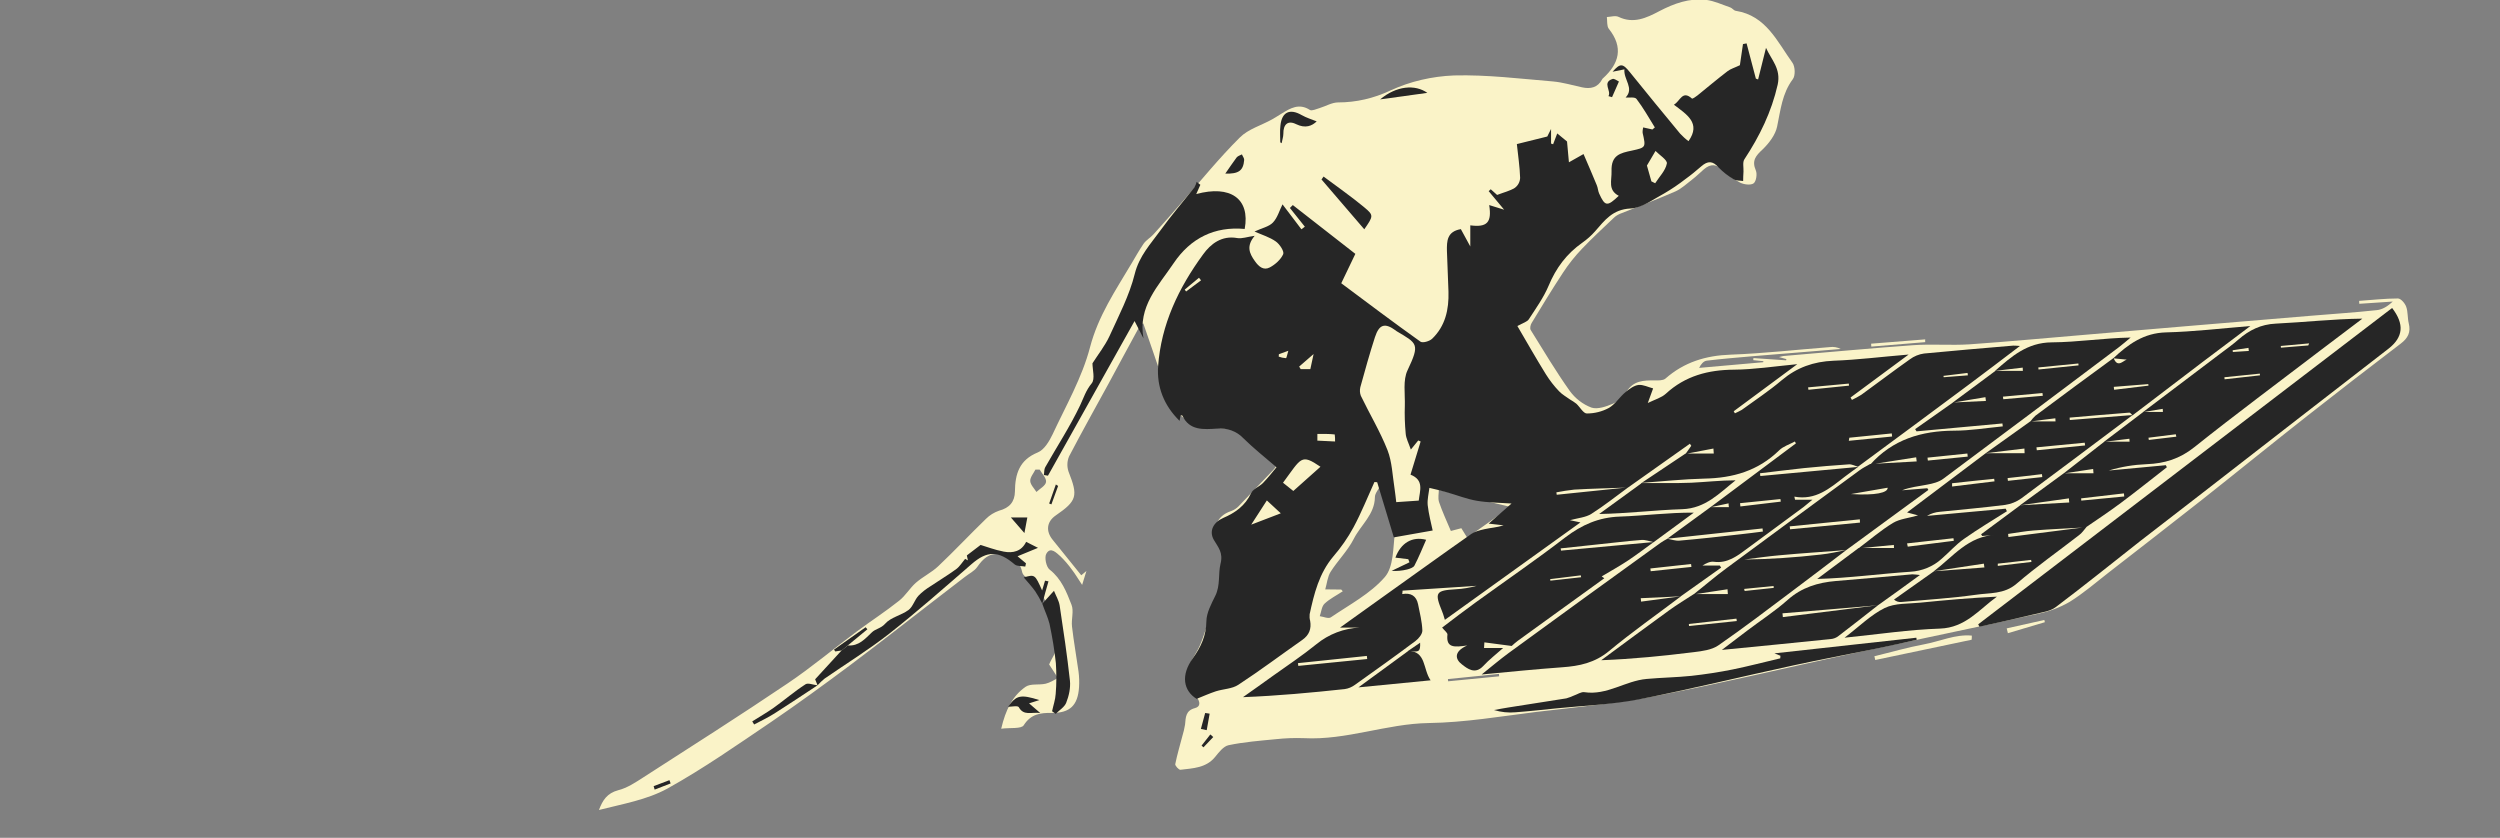 <svg id="Шар_1" xmlns="http://www.w3.org/2000/svg" width="1454.997" height="487.636" viewBox="0 0 1455 487.6"><rect x="0" y="0" width="1455" height="487.6" fill="#808080" stroke="none"/><style>.st0{fill:#faf3c8}.st1{fill:#262626}</style><g id="Group_13" transform="translate(348.998)"><g id="Group_11"><path id="Path_140" class="st0" d="M314.5 189.4c-6.1 11.3-12.3 22.6-18.4 34-7.7 14.1-15.5 28-22.9 42.2-1.2 2.8-1.3 6-.3 8.9 5.6 14.2 5 16.9-7.5 25.5-5.2 3.6-5.9 9.1-1.7 14.2 5.5 6.9 11.1 13.7 16.6 20.6l3-2.5c-.7 2.1-1.3 4.3-2.5 8.1-2.5-3.7-4-6.4-5.9-8.8-2-2.8-4.3-5.5-6.8-7.9-2.3-2-5.7-5.7-8.1-1.5-1.3 2.1-.1 7.8 1.9 9.3 6.9 5.4 9.8 13 12.7 20.4 1.5 3.7-.2 8.5.3 12.7 1 8.8 2.6 17.5 3.8 26.2.4 3.1.5 6.1.3 9.2-.7 10.5-5.3 15-15.8 14.9-6.7-.1-12.2.6-16.4 7.2-1.4 2.2-7.9 1.3-13.1 2 2.6-11.1 6.6-19.1 14.2-24.4 2.9-2 7.8-.9 11.7-1.8 2.5-.6 4.8-2.1 7.1-3.3-1.7-2.6-3.3-5.3-5.1-7.9-.3-.5-.8-.9 0 0 1.6-3.9 4.3-7 3.8-9.5-3.1-15.2-2.8-32.1-18.1-42-.8-.7-1.3-1.6-1.5-2.7-1.6-7-6.8-9.3-13.1-10-6.1-.7-9.6 2.7-12.9 7.4-1.7 2.5-4.8 3.9-7.3 5.9-6.2 4.8-12.5 9.6-18.7 14.4-16.1 12.4-32.1 25-48.4 37.2-15 11.2-30.1 22.2-45.5 32.7-19.8 13.4-39.5 27.2-60.4 38.8-12 6.6-26.2 9-39.9 12.5 2.1-5.7 4.8-9.8 11.2-11.5 5.2-1.3 10-4.5 14.5-7.4 28.1-18.1 56.3-36 84-54.7 14-9.4 26.9-20.3 40.5-30.4 8.1-6 16.6-11.5 24.5-17.8 3.7-2.9 6.2-7.3 9.7-10.4 4.1-3.6 9.2-6 13.1-9.7 9.5-9 18.4-18.5 27.8-27.6 2.1-2.1 4.7-3.7 7.6-4.7 6-1.6 9.1-5.1 9.2-11.2.1-10.1 2.5-18.3 13.3-22.7 3.7-1.5 6.7-6.5 8.6-10.5 7.8-16.7 17.2-33.1 21.8-50.7 4.8-18.3 14.8-33 24-48.5 2.4-4 4.6-8 7.2-11.8 1.5-2.1 4-3.5 5.8-5.5 5.5-6 10.8-12.1 16.1-18.2 11.3-12.8 22-26.1 34.1-38.1 4.9-4.9 12.4-7 18.7-10.5 1.9-1 3.7-2.3 5.6-3.4 5.2-3.2 10.2-6.2 16.5-2.1 1.1.7 3.8-.6 5.6-1.1 3.6-1.1 7.2-3.3 10.8-3.3 10.5 0 20.8-2.4 30.3-6.9 11.7-5.4 24.4-8.3 37.2-8.8 19.1-.5 38.4 1.9 57.6 3.5 5.6.5 11.2 2.2 16.8 3.4 5 1.1 9.2.2 11.8-4.7.1-.2.2-.4.4-.5 9.5-8.6 12.1-18 3.4-28.9-1.2-1.6-.8-4.5-1.1-6.8 2.3-.1 4.9-1 6.8-.1 8.7 4.2 16.3.6 23.7-3.3 8.6-4.5 17.5-7.7 27.2-6.6 4.8.6 9.4 2.8 14.1 4.4 1.2.4 2.1 1.9 3.3 2 17.6 2.8 24.1 18 32.9 30.2 1.6 2.2 1.8 7.6.2 9.6-6.2 8.3-7.1 17.9-9.1 27.5-1 4.9-4.7 9.7-8.4 13.3-4 3.7-6.5 6.5-4 12.3.9 2.1.2 6.4-1.3 7.5-1.7 1.2-5.6.7-7.8-.4-3.7-1.9-7.1-4.4-10.1-7.3-3.7-3.6-7.1-3.8-11-.5-2.3 2-4.5 4.2-7 6.1-3.1 2.4-6.1 5.2-9.6 6.8-10.6 4.6-21.5 8.7-32.2 13-1.4.6-2.7 1.4-3.8 2.5-6.2 5.9-12.5 11.7-18.4 17.9-4 4.2-7.7 8.8-10.9 13.7-6.4 9.7-12.4 19.6-18.4 29.5-.7 1.1-1.1 3.2-.5 4.1 7.4 11.9 14.6 24 22.7 35.4 3.2 4.4 7.6 7.8 12.6 9.7 3.5 1.2 8.6-.6 12.4-2.2 3.3-1.4 6-3.8 7.9-6.8 4-6.7 10-6.9 16.6-6.8 2 0 4.7.1 6.1-1 10.9-9.6 23.5-13.5 38-14 19.3-.7 38.5-2.9 57.8-4.4 2.2-.3 4.4.1 6.3 1.1-17 1.4-34 2.8-51.1 4.2-9 .8-17.9 1.5-26.9 2.6-1.8.2-3.4 2.1-4.4 4.2l37.3-3.3.1-.6-5.9-.6.1-1.2c6.3.4 12.6.9 19 1.3l.2-.7-4.3-1.2c.8-.2 1.7-.4 2.5-.6 25.2-2.1 50.3-4.5 75.5-6.3 10.9-.8 21.9.2 32.8-.5 23-1.6 46-3.8 68.9-5.7 18.8-1.6 37.7-3.2 56.5-4.8 24.3-2 48.6-4.1 72.9-6.1 12.9-1.1 25.8-1.9 38.7-3.3 3.3-.3 6.4-2.2 9.4-5l-19.5 1.3-.1-1.7c7.5-.5 15.1-1.4 22.6-1.4 1.7 0 4.1 2.8 4.8 4.8 1.1 3 .7 6.5 1.5 9.7 1.3 5.2-.5 8.6-4.7 11.8-18 13.7-36 27.6-53.8 41.6-20.9 16.4-41.5 33.2-62.4 49.7-17.9 14.1-36 28.1-54 42.1-7.4 5.8-14.6 12-22.5 16.9-5.7 3.3-11.9 5.6-18.3 6.9-35.7 7.9-71.4 15.2-107.1 22.9-38.1 8.2-76 17.3-114.2 24.7-23.2 4.5-46.9 6.7-70.5 9.5-20.9 2.6-41.9 6.2-62.9 6.5-24.6.4-47.9 10.1-72.6 8.8-5.5-.2-10.9 0-16.4.6-9.2.9-18.5 1.6-27.5 3.5-2.9.6-5.6 4.1-7.7 6.7-5.3 6.6-13 6.7-20.3 7.6-.9.1-3.2-2.4-3-3.3 1.1-5.5 2.7-10.8 4.1-16.2.7-2.2 1.2-4.5 1.6-6.8.4-4.2.3-8.2 5.8-9.6 3.3-.9 3-3.5 1.1-6.3-7.2-10.2-6.8-15.7-.5-25.9 3.3-5.4 4.9-11.8 7.1-17.8 1.5-4.3 1.8-9.3 4.1-13 5.7-9 3.1-19.1 4.8-28.6.2-1.2-1.2-2.7-2-3.9-5.3-8-2.5-16.3 6.5-19.2 1.6-.6 3-1.5 4.2-2.7 6.4-6.6 12.6-13.3 19-19.9 2.9-3 5.2-5.1-.3-8.4-4.6-2.7-8.5-6.9-12.1-11-4.4-4.9-10-6-16-6.2-20.2-.6-27.4-6-33.7-25.1-4-12-8.2-23.9-12.3-35.9l-1.9 1.2zm117.1 153.7l.9 1c-3.6 2.4-7.5 4.3-10.6 7.2-1.7 1.6-1.9 4.8-2.8 7.3 2.2.3 5 1.6 6.4.7 10.9-7.4 23.1-13.8 31.5-23.5 5.1-5.9 4.8-17 5.8-26 .4-3.9-2-8.1-3.1-12.2-1.3-4.9-2.4-9.9-3.6-14.8l-1.9.1c-1 2.1-3 4.2-3 6.4-.1 10.1-8.2 16.2-12.3 24.3-3.5 6.9-9.3 12.6-13.5 19.2-1.8 2.9-2.1 6.8-3.1 10.2l9.3.1zm98.5-48.1l-41.7-9.9c0 2-.6 4.7.1 7 1.9 5.6 4.4 11 6.9 16.9l6.1-1.6 3.4 5.5c8.8-6.2 17.2-12.2 25.2-17.9zm-274-21.7h-2.5c-1.1 2.2-3.1 4.5-3 6.6.1 2.2 2.3 4.3 3.6 6.4 2-1.9 5.3-3.6 5.6-5.8.3-2.2-2.3-4.8-3.7-7.2zm267.4 120.3l-.1-1.4-29.7 3 .1 1.3c9.9-1 19.8-1.9 29.7-2.9z"/><path id="Path_141" class="st0" d="M798.5 372.3c-18.7 3.9-37.4 7.9-56.1 11.8l-.5-2.2c9.6-2.3 19.1-5.1 28.8-6.9 9.3-1.7 18.3-6 27.9-5.1 0 .8 0 1.6-.1 2.4z"/><path id="Path_142" class="st0" d="M771.5 199.1l-31.4 2.6c0-.6-.1-1.1-.1-1.7l31.5-2.5c-.1.5-.1 1.1 0 1.6z"/><path id="Path_143" class="st0" d="M841.1 362.1l-21.5 6.4-.7-2.8 21.9-4.9.3 1.3z"/></g><g id="Group_12" transform="translate(31.414 25.331)"><path id="Path_144" class="st1" d="M701 246.4c-2.6 1.9-5.3 3.8-7.9 5.8-8.5 6.6-16.8 13.8-29.2 11.5l.4 1.8h10.1c-2.3 1.9-3.7 3.1-5.1 4.2-10.9 8.1-21.9 16.1-32.8 24.2-5.8 4.3-11.5 8.8-19.5 7.7-2.1-.3-4.5.9-6.6 2.2h10.1l.8 1.2c-7.8 5.6-15.6 11.1-23.5 16.7-7.8.4-15.5.8-23.3 1.1.1.7.1 1.3.2 2l23.2-3.1c-14 10.6-28.4 20.7-41.9 31.9-8.2 6.8-17.2 8.7-27.2 9.4-15.1 1.1-30.2 2.6-46.9 4.2 6-4.8 10.7-8.8 15.6-12.4 29.5-21.5 58.9-42.9 88.5-64.2 1.2-.9 2.6-1.6 4-2.4 2.3.4 4.7 1.3 7 1.1 11.6-1 23.1-2.3 34.7-3.6 4.6-.5 9.3-1.1 13.9-1.7-.1-.6-.2-1.2-.2-1.8l-55.5 6c8.4-6.1 16.8-12.3 25.2-18.4h10.7c-.1-.7-.2-1.4-.2-2.2l-10.6 2.3 49.8-37.2-.6-1.1c-3.1 1.7-6.8 2.8-9.2 5.2-12.2 11.9-26.9 16.1-43.5 16.4-12.2.3-24.4 1.6-36.7 2.5h.2c8.5-5.7 17.1-11.4 25.6-17.1H617l-.2-2.9-16.2 3.1 3.3-4.7-.8-1.2-36 25.5c-10.4.4-20.9.6-31.3 1.2-3.5.4-7 .9-10.4 1.6l.2 1.4 41.6-4.3c-7.1 5.2-14 10.7-21.4 15.4-3.3 2.1-7.7 2.4-12.5 3.7l6.1 1.3-78.9 56.7c-.8-2.6-1.1-3.8-1.6-4.9-4.5-11-3.8-12.2 7.9-12.9 4.1-.2 8.2-.9 12.2-2l-43.1 2.8c-.1.7-.1 1.3-.2 2 5.1-.9 8.2 1.1 9.2 5.9 1 5 2.3 10.1 2.5 15.2.1 2.1-2.1 4.8-4 6.2-11.6 8.7-23.4 17.1-35.2 25.5-1.8 1.3-3.8 2.2-6 2.5-19.5 2.1-38.9 3.9-59.2 4.7 5.9-4.2 11.8-8.3 17.7-12.6 8.4-6 17-11.7 25-18.2 7.2-5.9 16.1-9.3 25.3-9.7h-11.5c8.6-6.2 16.1-11.5 23.6-16.9 17.6-12.5 35.1-25.2 52.8-37.6 2.2-1.5 5.1-2.2 7.8-2.8 3.6-.8 7.3-1 11-2.2l-8.7-1c5-4.4 9.1-8 13.3-11.7-7.2-.5-13.8-.5-20.2-1.6-5.9-1-11.6-3.3-17.3-4.9-3.4-1-6.9-1.8-10.3-2.6-.4 3.3-1.3 6.7-1 10 .6 5.3 2 10.6 2.9 14.8l-22.6 4c-2.9-9.6-6.3-20.8-9.7-32.1l-1.6-.1c-4 8.8-7.6 17.9-12.2 26.4-3.3 6.1-7.3 11.8-11.8 17-8.2 9.8-11.1 21.5-13.7 33.5-.1 1.3-.1 2.6.3 3.9.8 4.7-.6 8.3-4.6 11.1-12.4 8.7-24.5 17.8-37.2 26.1-3.6 2.4-8.7 2.4-13.1 3.8-3.6 1.2-7 2.7-11.2 4.4-7.7-4.8-9.3-13.8-2.2-23.6 4.8-6.7 7.8-13.2 7.9-21.6.1-5 2.9-10.1 5.2-14.8 3-6.1 1.6-12.7 3-18.5 1.7-6.7-1.3-9.6-3.9-14.1-2.9-5.1-.2-10.2 5.5-12.7 7-3 12.8-7.1 16.2-14.4 1.1-2.5 4.7-3.7 6.9-5.9 3-3.1 5.6-6.4 7.9-9.2-7-6-13.4-11.1-19.2-16.8-3.9-4.2-9.6-6.2-15.3-5.7-7.9.5-16.2 1.3-20.3-7.6-.6-.1-1-.2-1-.1-.2.8-.3 1.6-.6 3.2-9.2-9-13.3-19.9-12.5-31.7 1.7-24.4 12-45.8 26.2-65.2 4.4-6.1 10.8-11.1 19.8-9.5 2.8.5 5.8-.7 10.2-1.3-5 6-3.1 10.2.1 14.7 2.3 3.3 5.1 5.6 8.7 3.7 3.2-1.7 6.4-4.6 7.8-7.7.7-1.6-2-5.8-4.3-7.4-3.5-2.5-7.9-3.8-12.4-5.8 4.3-2 8.4-2.8 10.7-5.2 2.7-2.8 3.8-7.1 5.6-10.6 3.4 4.5 7.2 9.5 11 14.5l2-1.5-8.7-10.9L372 94l36.4 28.4-8.2 17.1c15.1 11.3 30.4 22.8 46.1 34 1.3.9 5.2-.2 6.8-1.7 7.7-7.4 9.8-17.1 9.5-27.4-.2-7.9-.7-15.8-.9-23.7-.1-5.7 0-11.3 8.1-12.7l5.5 10.1v-12.3c9.8 1.3 12.6-1.7 11-11.8l8.7 2.7-9-10.8 1.2-1.1 3.7 3.3c3.9-1.5 7.4-2.3 10.3-4.1 1.9-1.4 3-3.5 3.1-5.8-.2-6.5-1.2-13-1.9-19.7 5.8-1.4 11-2.7 17.7-4.4l2.2-4.4v8.5l1.2.4c.9-2.2 1.7-4.4 2.4-6.3l5.7 4.7c.2 2.5.6 6.9 1.1 12.1l8.5-4.8c2.7 6.3 5.3 12.2 7.7 18.1.7 1.6.7 3.4 1.4 4.9 3.4 7.5 4.7 7.7 11.4 1.3-6.5-3.4-4-8.9-4.2-14.4-.3-9.3 5.1-10.5 11.8-11.9 8.3-1.8 8.2-1.9 6.3-10.3-.1-1.1.1-2.2.3-3.2l5.4 1.2 1.4-1.2c-3.5-5.6-6.7-11.4-10.7-16.6-1-1.3-4.5-.6-6.3-.8 5.2-5.4-1.3-10.4-.7-16.4l-6.9 1.4c4.5-5.1 5.9-4.9 10.1.3 9.7 12 19.4 23.9 29.2 35.7 1.5 1.6 3.1 3.1 4.9 4.4 7.4-10.5-1-15.5-8.5-21.2 3.8-2.3 4.9-8.6 10.5-3.6.3.3 2.2-1 3.2-1.8 5.8-4.7 11.5-9.5 17.5-14.1 1.8-1.4 4.1-2 7.2-3.5L634 .3l2.1-.4c1.8 6.8 3.6 13.6 5.4 20.5l1.3.5c1.4-5.8 2.9-11.6 4.6-18.4 3.2 7.1 8.8 12.1 6.8 21.4-3.6 15.9-10.5 30-19.4 43.5-1.1 1.7-.4 4.7-.5 7.1-.1 1.8-.2 3.7-.2 5.5-1.9-.3-4-.1-5.5-1-3.2-1.9-6.2-4.2-8.8-6.9-3.4-3.9-6.3-3.9-10-.7-3 2.6-6 5.1-9.2 7.4-4 3.1-8.1 5.9-12.4 8.4-6.4 3.4-13 8.5-19.7 8.8-10.4.5-15 6.9-20.6 13.3-2.2 2.5-4.7 4.7-7.4 6.6-9.1 6.4-15.3 14.7-19.6 25-2.9 6.9-7.4 13.2-11.5 19.5-1 1.6-3.5 2.2-6.7 4 5.5 9.4 10.9 18.9 16.6 28.1 2.2 3.5 4.8 6.9 7.7 9.9 1.8 1.9 4.2 3.2 6.4 4.8 1.3.7 2.5 1.6 3.6 2.4 2.1 1.9 4.1 5.7 6.1 5.7 4.5 0 8.9-1.1 12.8-3.2 3.8-2.2 6.3-6.4 9.8-9.3 2.2-1.8 4.9-3.8 7.5-4.1 2.7-.3 5.7 1.3 8.5 2-.8 2.3-1.6 4.5-3.1 8.5 4.3-2.1 8-3.1 10.5-5.4 11.3-10.4 24.7-13.9 39.7-14 11.6-.1 23.2-1.9 36.8-3.2l-37 27.4c.2.4.5.8.7 1.2 1.4-.6 2.7-1.3 4-2 7.8-5.7 15.9-11 23.3-17.3 8.8-7.4 18.5-10.8 30-11.3 14-.5 28-2.3 43.8-3.6l-33.8 25 .8 1.4c1.9-.9 3.7-1.9 5.5-3 9.4-6.8 18.7-13.9 28.2-20.6 2.4-1.8 5.3-3 8.3-3.4 17.3-1.7 34.6-3.1 51.9-4.6 1.3 0 2.6.1 3.9.2-10.3 7.8-19.4 14.8-28.7 21.7-21.8 16.2-43.7 32.5-65.6 48.6-1.7-.5-3.5-1.5-5.2-1.4-8.8.6-17.5 1.3-26.3 2.2-8.5.9-17 2-25.5 3l.2 1.6 56.9-5.3zm-260.5 4.5c2-6.7 4-13 5.9-19.3l-1.4-.6-4.3 5.3c-1.3-3.8-2.8-6.5-3-9.3-.5-5.4-.7-10.9-.5-16.3.2-6.9-1.2-14.8 1.6-20.6 7.3-15.4 5.7-15.5-6.4-22.7-.2-.1-.3-.3-.5-.4-6.3-4.6-9.6-3.7-12.1 3.9-3.1 9.6-5.8 19.3-8.5 29.1-.4 1.7-.3 3.4.3 5 5.1 10.6 11.2 20.7 15.5 31.6 2.7 6.9 2.9 14.8 4.1 22.3.4 2.7.7 5.4 1 8l13.1-.9c.6-5.7 3.3-11.9-4.8-15.1zm-68.2 9.5l15.8-14.1c-11.4-7.7-11-5.3-21.8 9.3l6 4.8zM580.7 80.2l2.2 1.1c2.4-3.8 6-7.3 6.8-11.5.4-2-4.4-5-6.6-7.3-2.2 3.7-3.5 6-5 8.5l2.6 9.2zM347.8 280l17.2-6.6-8.1-7.5-9.1 14.1zm27.2 80.6l.2 1.6 40.1-4-.2-1.8-40.1 4.2zm11.3-133.4v3.9l10.3.5c0-1.4 0-2.8-.2-4.1-3.4-.4-6.8-.3-10.1-.3zm309.6 2.2l-.3 1.8 25.2-2.5-.2-1.8-24.7 2.5zm-63.6 38.1c.1.6.1 1.2.2 1.9l23.5-2.8-.2-1.5c-7.9.8-15.7 1.6-23.5 2.4zm-52.2 38c.1.5.1 1 .2 1.6l23.7-2.5c-.1-.6-.1-1.1-.2-1.7l-23.7 2.6zM375.7 188l.9 1.5h5.6c.6-2.7 1.1-5.1 1.9-8.8l-8.4 7.3zm296.2 12.1l.2 1.4 23.6-2.4-.1-1.2-23.7 2.2zm78.8-6.7l.1.8 14.1-1.1c-.1-.5-.1-.9-.2-1.4l-14 1.7zm-386.8-12.6l-.1 1.4c1.3.5 2.7.8 4.2.9.4 0 .7-2.1 1.4-4.3l-5.5 2zm-45.3-43l-1.2-1.5-8.3 6.9.8 1.1 8.7-6.5z"/><path id="Path_145" class="st1" d="M708.1 245c13-14.6 29.8-19.6 48.8-19.7 9.4 0 18.9-1.6 28.3-2.5l-.2-1.7-50 4.6-.8-1.3c7.3-5.2 14.7-10.3 22-15.5l19.2-.9c-.1-.7-.2-1.5-.3-2.2L756 209c8.3-6.2 16.6-12.3 24.9-18.5h16l-.1-1.9-16.1 1.9c9.6-8.4 18.7-16.5 33-16.6 15.1-.1 30.1-2.5 45.9-2.8-2.3 1.9-4.4 3.8-6.8 5.6-34 25.6-68 51.1-102.1 76.5-2.6 2-6.2 2.9-9.5 3.5-4.9 1-9.9 1.4-14.6 3.3l14.7-1.2.6 1-47.8 35c-12.9 1-25.8 1.8-38.6 3-6.9.6-13.8 1.6-20.7 2.5 14.9-.2 29.7-1.2 44.5-2.9 5-.5 9.9-1.7 14.8-2.6-10.5 8-20.9 16-31.5 23.9-14.2 10.7-28.4 21.5-43 31.6-3.8 2.6-9.3 3.3-14.2 3.9-17.8 2.2-35.6 4-53.9 4.7 13.2-9.7 26.3-19.5 39.6-29.1 4.6-3.3 9.5-6.3 14.3-9.4h19.8l-.2-2.8-19.8 3c6.5-5.1 12.7-10.5 19.4-15.4 25.7-19 51.4-37.9 77.2-56.8 1.9-1.4 4.1-2.5 6.2-3.7 9.1-.5 18.1-1 27.1-1.5l-.3-2.4-26.7 4.2zm-6 33.8c0-.6-.1-1.2-.1-1.9l-40.8 4.1c.1.6.1 1.2.2 1.7l40.7-3.9zm62.7-38.4c-.1-.6-.1-1.2-.2-1.8l-23.2 2.4.2 1.7 23.2-2.3zm-134.4 95.7l-.2-1.4-27.7 3.1.1 1.2 27.8-2.9zM808.5 205c-.1-.5-.1-1.1-.2-1.6l-23 2.1c.1.5.1 1 .2 1.5l23-2zm-90.3 53.5l-21.4 3.7c14.5.9 21.6-.8 21.4-3.7zm111.1-71.2c0-.4-.1-.7-.1-1.1l-23.3 2.3.1 1.2 23.3-2.4zM634.7 317.4c.1.4.1.8.3 1.2 5.6-.6 11.3-1.2 16.9-1.8l-.1-1.1-17.1 1.7z"/><path id="Path_146" class="st1" d="M833.9 281.4c-1.4 1.6-2.6 3.5-4.3 4.7-12.1 9.4-24.8 18.3-36.4 28.3-7.2 6.2-15.7 5.2-23.6 6.4-14.3 2-28.8 2.9-43.3 4.2-1.6.2-3.2-.3-4.4-1.4 7.8-5.5 15.5-11 23.3-16.5 9.8-.7 19.5-1.4 29.3-2.2-.1-.7-.2-1.5-.3-2.2-9.7 1.5-19.4 2.9-29.1 4.4 11.1-8.4 20.1-20.6 36-21.1-2.6.2-5.2.4-7.9.6l-.6-1c7.6-5.6 15.2-11.2 22.8-16.9 9.5-.5 19-1.1 28.5-1.6-.1-.8-.2-1.6-.2-2.4l-28.4 4c8.5-6.2 16.9-12.4 25.4-18.6H838c-.1-.8-.1-1.6-.2-2.5l-17.2 2.6c7.9-6.2 15.8-12.4 23.7-18.5H859c0-.6-.1-1.2-.1-1.7l-14.8 1.8 22.9-17.4h11.4c0-.6-.1-1.2-.1-1.8l-11.5 1.9c15.1-11.4 30.1-22.7 45.1-34.1 3.5-2.6 7.1-5.2 10.4-8.1 6.3-5.5 13.1-8.9 21.8-9.3 16.6-.8 33.2-2.7 50.4-2.9-7.9 6-15.9 12-23.8 18-24.7 18.9-49.7 37.4-74 56.8-8.5 6.8-17.3 9.5-27.7 9.9-7.5.3-14.9 1.5-22.1 3.7l33.2-3.1.6 1.2c-8.9 6.9-17.7 14-26.7 20.7-6.7 5-13.6 9.6-20.5 14.3-10.2.6-20.3 1-30.5 1.8-4.9.4-9.8 1.3-14.7 2l.2 1.8 45.4-5.8zm-3.1-16.7l.1 1.3 25-2.4-.2-1.8-24.9 2.9zm55.4-35.9l-.3-1.4-15.9 2c.1.4.1.9.2 1.3l16-1.9zm-103.9 73.9v1.3l19.6-2.3-.2-1.2-19.4 2.2zm131.9-108.5l.1 1.2 20.6-2.3c0-.3-.1-.7-.1-1l-20.6 2.1zm48.8-18.5l.5-1.2L947 176l.1 1 15.9-1.3zm-34.6 3.2l-.2-1.8-9.2 1.4.1 1 9.3-.6z"/><path id="Path_147" class="st1" d="M801.2 220c.9-1.2 1.9-2.4 3-3.4 15.1-11.3 30.3-22.5 45.5-33.6 2.5 6.7 6.4.4 8.1 1l-8.3-.8c8.7-8.2 17.8-14.8 30.8-15.1 15.9-.4 31.8-2.3 49-3.7-9.9 7.4-18.9 14.2-27.9 21-13.6 10.3-27.1 20.6-40.7 31-.6-.6-1.3-1.7-1.9-1.6-11.6.9-23.1 1.9-34.7 2.9l.1 1.4 36.6-2.9c-21.6 16.2-43.1 32.4-64.8 48.5-2.8 2-6 3.3-9.4 3.8-12.6 1.6-25.3 2.7-37.9 4-2.7.2-5.3 1-7.6 2.4l45.8-4.2.7 1.5c-8.4 5.3-16.9 10.4-25 16.1-4.7 3.3-8.5 7.7-12.9 11.5-5 4.6-11.5 7.2-18.2 7.6-17.9 1.2-35.7 3.7-54.3 4.2l24.1-18h20.6c0-.6-.1-1.2-.1-1.8l-20.6 2c6.7-5 13-10.5 20.1-14.8 4-2.4 9.2-2.8 14.6-4.4l-6.4-1.7 45.8-34.5h22.6c0-.9-.1-1.8-.1-2.7l-22.5 2.7c8.6-6.2 17.3-12.3 25.9-18.5h14.7c0-.6-.1-1.2-.1-1.8-4.9.6-9.8 1.2-14.6 1.9zm-71.7 70.9c.1.6.3 1.3.4 1.9l26.8-3.4-.2-1.5-27 3zm103.6-57l-.2-1.6-28.1 2.7.2 1.7 28.1-2.8zm-77.4 22v1.9l24.7-3-.2-1.5c-8.1.8-16.3 1.7-24.5 2.6zm32.3-3l.2 1.6 20-2.2-.2-1.7c-6.7.8-13.4 1.6-20 2.3zm61.8-53.1l.2 1.7 20-2.4c0-.3-.1-.6-.1-.9l-20.1 1.6z"/><path id="Path_148" class="st1" d="M770.9 338c80.3-61.4 160.6-122.7 240.9-184.1 7.3 9.5 6.4 17-2 23.6-35.6 27.6-71.3 55.2-106.9 82.9-12.6 9.8-25.3 19.5-37.9 29.3-16.3 12.8-32.5 25.9-49 38.3-3.3 2.5-8.1 3-12.3 4.1-10.7 2.6-21.4 4.9-32.1 7.3l-.7-1.4z"/><path id="Path_149" class="st1" d="M582.1 290.1c-5 3.6-9.8 7.3-14.9 10.7-5 3.3-10.2 6.2-15.4 9.3-.4-.3.2.2 1.5 1.1-17 12.2-33.7 24.4-50.5 36.5-1.2.9-2.3 1.9-3.4 2.9l-15.9-2.1c-.1 1.1-.1 2.2-.2 3.3h11.1c-3.9 3.5-8.1 6.7-11.6 10.5-4.7 5-9.1 1.6-12.4-1-3.7-2.8-5.1-7.3 3.1-11-7.5 1.1-12.4 1.5-11.5-6.3.1-1.1-1.8-2.4-3.1-4.1 6.7-5.1 13.1-10 19.6-14.7 17.4-12.6 35.1-24.7 52.1-37.8 9.6-7.3 19.5-11.7 31.7-12.1 14.2-.5 28.4-2.4 43.1-2.3-7.8 5.7-15.6 11.5-23.4 17.2-2.4-.5-4.8-1.5-7.1-1.3-9.2.7-18.3 1.9-27.4 2.8-6.5.7-13.1 1.4-19.6 2.1l.2 1.3 54-5zm-42.3 20.5l-.2-1.1-17.8 2.2.1.9 17.9-2z"/><path id="Path_150" class="st1" d="M344 107.9c-17.5-1.6-31.5 5.3-41.4 20-8.8 13.1-20.9 25.1-17.5 43.7l-5.2-10.1c-17.1 30.6-33.8 60.3-50.4 90-.8-.1-1.6-.3-2.4-.4.3-1.5.1-3.3.8-4.5 6.8-12 14.4-23.6 20.3-36 2.1-4.5 3.4-8.8 6.8-12.9 2-2.5.4-8 .4-11.6 3.3-5.2 7.3-10.2 9.9-15.8 5.4-11.9 11.6-23.7 14.7-36.2 2.6-10.5 9.3-17.5 15-25.4 6.2-8.6 13.2-16.7 19.8-25.1.5-1 1-2 1.2-3.1l2.2 1.7-2.4 5.4c19.8-5.4 31.5 2.6 28.2 20.3z"/><path id="Path_151" class="st1" d="M712.6 326.9c-7.8 6.1-15.5 12.2-23.4 18.2-1.3.9-2.8 1.4-4.3 1.5-20.3 2.1-40.7 4.1-63.2 6.3 5.9-4.5 10.2-7.8 14.6-11.1 7.9-6 16.3-11.4 23.7-18 8.2-7.3 17.6-10.1 28-11 14.9-1.2 29.8-2.6 44.6-3.9 1.5.1 2.9.2 4.4.4-8.9 6.5-16.6 12.1-24.4 17.6-18.6 1.6-37.1 3.2-55.6 4.7l.2 2.2 55.4-6.9z"/><path id="Path_152" class="st1" d="M655.8 356.3l-3.5-1.4 82.6-9.1.2 1.2c-8.1 1.8-16.2 3.7-24.3 5.3-15.8 3.2-31.7 6.2-47.4 9.6-30.1 6.5-60 13.9-90.1 19.8-15.6 3-31.7 3.6-47.6 5.2-8 .8-16 1.7-24.1 2.3-4.2.4-8.5-.1-12.5-1.3 2.8-.5 5.6-1.1 8.4-1.5 11.2-1.8 22.5-3.5 33.7-5.3 1.5-.4 2.9-1 4.3-1.6 2.1-.7 4.3-2.3 6.2-2 13.1 2 23.8-6.6 36.2-7.7 8.7-.8 17.4-.9 26.1-1.8 8-.9 16-2.1 23.9-3.7 9.3-1.9 18.5-4.3 27.8-6.5l.1-1.5z"/><path id="Path_153" class="st1" d="M693.1 345.8c8.7-6.6 15.3-13.3 23.4-17.3 6-2.9 13.7-2.4 20.7-3.1 14.8-1.5 29.6-2.8 44.6-3.5-10.4 7.5-18.3 18.1-33.2 18.6-18 .6-35.8 3.3-55.5 5.3z"/><path id="Path_154" class="st1" d="M574.6 255.8c9.8-.1 19.6.2 29.3-.2 8.5-.4 17-1.4 25.8-1.4-9.4 7.4-17.4 16.3-31 16.8-16 .5-31.9 2.5-48.4 2.8 8.2-5.9 16.3-11.9 24.5-17.8 0-.2-.1-.2-.2-.2z"/><path id="Path_155" class="st1" d="M113 350.3c6.4.5 10-3.8 14.1-7.7 2.1-2 5.2-2.2 7.6-4.9 3.3-3.8 9.4-4.9 13.6-8 2.6-1.9 3.5-5.8 5.8-8.3 2.1-2.2 4.5-4 7.1-5.6 5-3.4 10.1-6.4 15-10 2-1.5 3.4-3.9 5.1-5.9l1.6.9-.6-2.9 8-6.1c3.1.9 8.2 2.9 13.5 3.9 5.3 1 10.3-.1 13-5.7l6.9 3.5-11.9 4.9c1.9 1.6 3.4 2.9 4.9 4.1l-.4 1.9c-2.1-.4-4.7-.1-6.1-1.2-9.6-8.2-16.1-8.1-25.2-.2-15.8 13.7-31.4 27.5-47.8 40.4-12 9.4-25.1 17.5-37.7 26.2-1.5 1.2-2.8 2.5-4.1 3.9-.7-1.7-1.4-3.4-1.4-3.5 5.7-6.2 10.6-11.5 15.5-16.9 1.1-.8 2.3-1.8 3.5-2.8z"/><path id="Path_156" class="st1" d="M226.2 326l6.8-7.5c1.2 3 2.8 5.6 3.3 8.5 2.2 14.6 4.4 29.2 6 43.9.4 4.2-.6 8.8-2.2 12.8-1 2.5-4 4.3-6.1 6.4l-2.1-1.5c.7-3.4 1.9-6.7 2.1-10.1.5-6 .5-11.9.1-17.9-.8-7.7-2.1-15.3-3.7-22.9-1-4-2.9-7.8-4.2-11.7z"/><path id="Path_157" class="st1" d="M439 353.4c10.8.3 8.6 10.6 13.2 17.2l-42 4.1c10.7-7.8 19.8-14.5 29-21.2l-.2-.1z"/><path id="Path_158" class="st1" d="M389.9 77.4c8 6 16.1 11.6 23.8 18 5.5 4.6 5.2 5-.1 12.7-8.5-9.9-16.7-19.5-24.9-29l1.2-1.7z"/><path id="Path_159" class="st1" d="M439.2 300.1l-7.5-.9c3.2-8.6 9.8-12.5 17.9-10.4-2.2 5-4.3 10.2-6.8 15-.6 1.2-2.8 1.9-4.3 2.3-2.9.7-6 1-9 .8l10.4-5-.7-1.8z"/><path id="Path_160" class="st1" d="M95.4 373.5c-8.4 5.5-16.7 11.1-25.1 16.4-3.8 2.4-7.8 4.3-11.8 6.4l-1.1-1.8c4.1-2.6 8.3-5 12.3-7.8 6.3-4.5 12.2-9.6 18.7-13.8 1.5-1 4.6.4 7 .6z"/><path id="Path_161" class="st1" d="M364.7 57.5c0-3.3-.3-6.6.1-9.8.8-7.9 5.5-10 12.3-6.1 2.8 1.6 6.1 2.6 8.8 3.7-2.7 2.6-6.5 4.3-12 1.6-4.8-2.4-7.5.2-7.4 5.6 0 1.8-.7 3.7-1 5.5l-.8-.5z"/><path id="Path_162" class="st1" d="M206.3 386c4.7-6.7 7.2-7.4 18.2-3.9l-6 1.9 6.5 5.6c-5.3-.6-9.6 1.8-12.5-3.4-.6-1-4.3-.2-6.2-.2z"/><path id="Path_163" class="st1" d="M226.2 326c-1.2-2.5-2.6-4.9-4.1-7.2-2-2.8-4.3-5.3-6.7-8.1 6.5-1.8 6.5-1.8 10.7 7.6.7-2.3 1.2-4 1.7-5.7l2 .4c-1.3 4.3-2.4 8.6-3.6 13z"/><path id="Path_164" class="st1" d="M422.8 32.5c9.5-7.9 20.3-8.9 27.5-3.8l-27.5 3.8z"/><path id="Path_165" class="st1" d="M332.7 75.7c2.4-3.4 4.4-6.5 6.6-9.4.7-.9 2-1.2 3.1-1.8.4 1.1 1.3 2.1 1.3 3.2-.5 6.3-3.2 8.2-11 8z"/><path id="Path_166" class="st1" d="M113 350.3c-1.2 1-2.4 2-3.5 2.9-1.3.2-2.5.4-3.8.6l-.7-1.1 18.4-13 1 1.2c-3.8 3.2-7.6 6.3-11.4 9.4z"/><path id="Path_167" class="st1" d="M555.7 30.6c1.9-3.1-3.9-7.9 2.4-10 1-.3 2.5.9 3.7 1.5-1.3 3-2.7 6.1-4 9.1l-2.1-.6z"/><path id="Path_168" class="st1" d="M207.9 275.8h9.6c-.5 2.9-.9 4.9-1.7 9.1-2.8-3.3-4.7-5.4-7.9-9.1z"/><path id="Path_169" class="st1" d="M323.6 390c-.6 3.2-1.1 6.4-1.7 9.6-1.1-.2-2.3-.5-3.4-.7l2.5-9.3 2.6.4z"/><path id="Path_170" class="st1" d="M0 432.2l9.2-3.5.7 1.9-9.3 3.6-.6-2z"/><path id="Path_171" class="st1" d="M439.1 353.5l7-4.8c.2 5.3-.6 5.7-7.1 4.7l.1.1z"/><path id="Path_172" class="st1" d="M235.4 257.5l-3.9 10.7-1.3-.5 3.9-11.1 1.3.9z"/><path id="Path_173" class="st1" d="M325.7 403.6l-5.7 6-1.1-1 5.1-6.5c.5.5 1.1 1 1.7 1.5z"/></g></g></svg>
